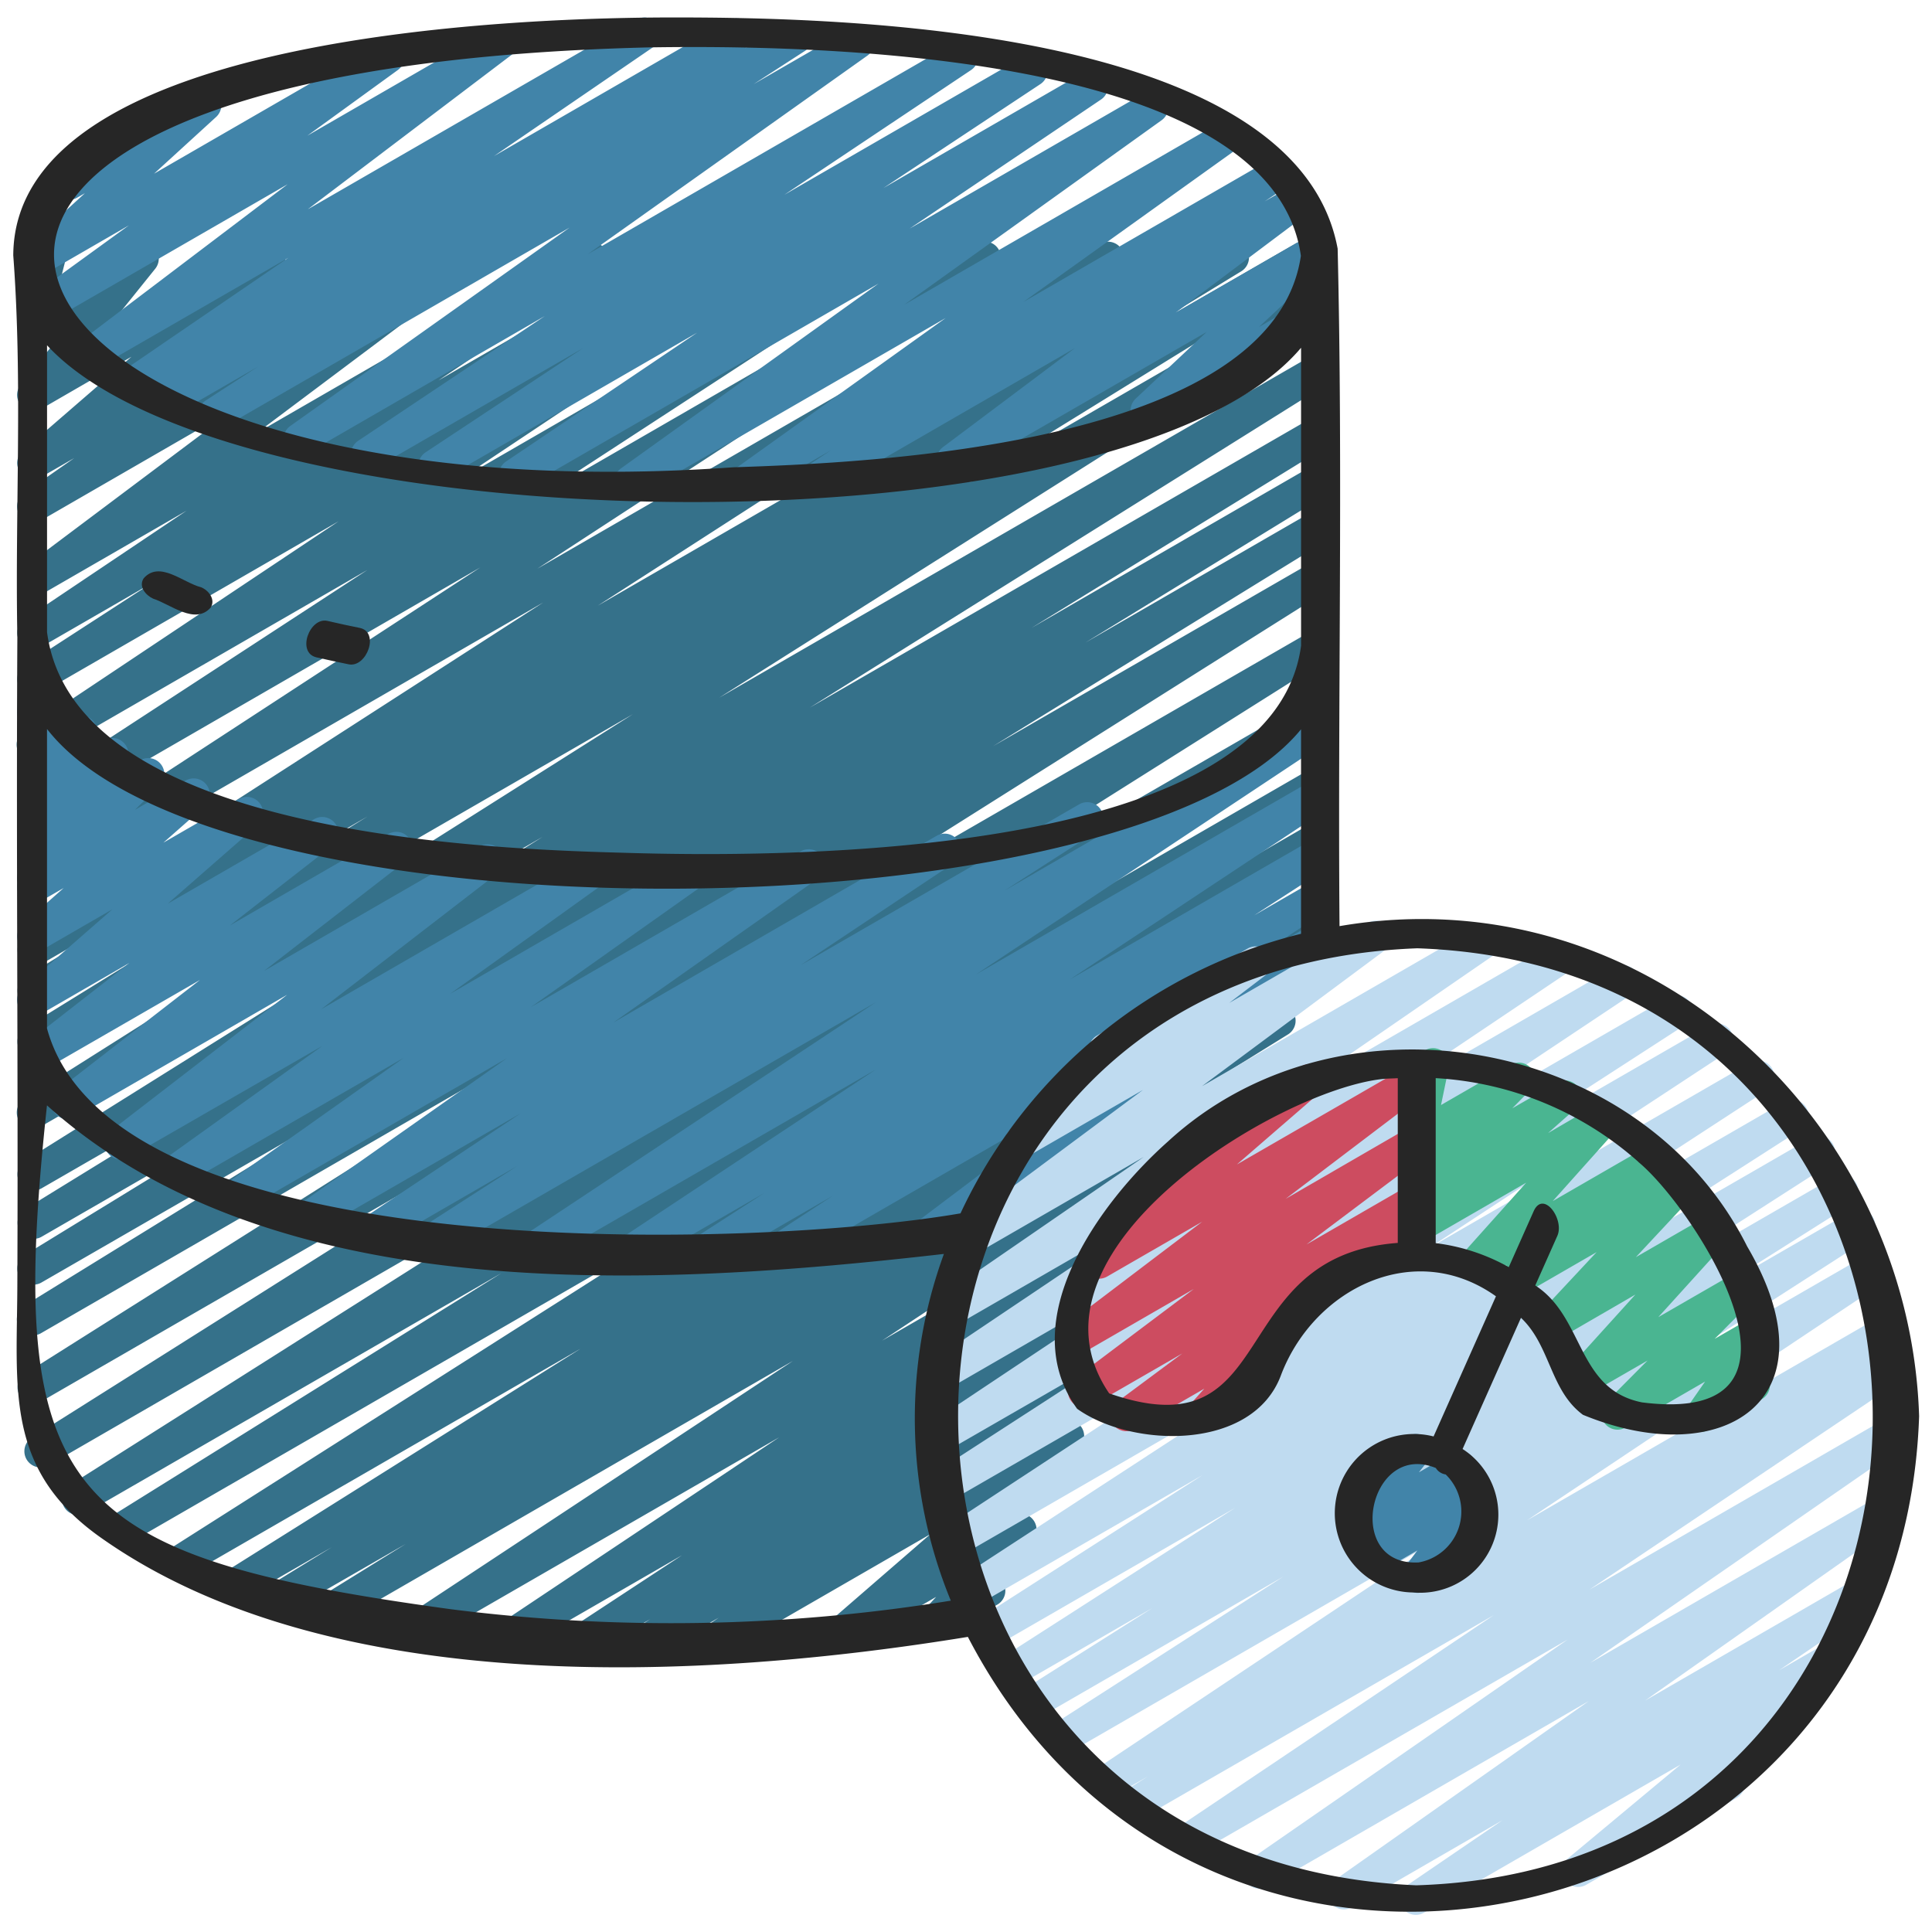 <?xml version="1.0" encoding="UTF-8"?>
<svg xmlns="http://www.w3.org/2000/svg" id="Icons" viewBox="0 0 60 60" width="512" height="512"><path d="M20.08,51.457a.5.5,0,0,1-.274-.918l.384-.253-1.8,1.041a.5.5,0,0,1-.525-.85L21.18,48.3,16.2,51.174a.5.5,0,0,1-.527-.849l8.525-5.688L13.435,50.848a.5.5,0,0,1-.526-.85l11.715-7.733-13.979,8.07a.5.5,0,0,1-.514-.857L12.6,47.949,9.1,49.964a.5.5,0,0,1-.511-.859l1.714-1.055-2.6,1.5a.5.5,0,0,1-.516-.857L18.038,41.88,5.9,48.886a.5.5,0,0,1-.518-.855l15.481-9.839L3.987,47.937a.5.5,0,0,1-.514-.858l12.1-7.541-12.9,7.447a.5.5,0,0,1-.518-.855L20.074,34.783,1.519,45.5A.5.5,0,0,1,1,44.64L18.958,33.319,1.28,43.525a.5.5,0,0,1-.516-.855L19.069,31.124,1.28,41.4a.5.5,0,0,1-.512-.859l10.393-6.407L1.28,39.834a.5.5,0,0,1-.511-.859l7.51-4.6-7,4.041a.5.5,0,0,1-.511-.858l9.219-5.67L1.28,36.911a.5.5,0,0,1-.515-.856L16.85,25.99,1.28,34.979a.5.5,0,0,1-.517-.856L19.656,22.179,1.28,32.788a.5.5,0,0,1-.512-.858L11.41,25.358,1.28,31.207a.5.5,0,0,1-.51-.859l3.244-1.984L1.28,29.942a.5.5,0,0,1-.52-.852L16.87,18.711l-15.59,9a.5.5,0,0,1-.523-.852l14.158-9.236L1.28,25.5a.5.5,0,0,1-.523-.851L11.411,17.7,1.28,23.55A.5.5,0,0,1,.753,22.7l9.763-6.511L1.28,21.522a.5.5,0,0,1-.522-.852l3.9-2.528L1.28,20.092a.5.5,0,0,1-.528-.848L5.794,15.86,1.28,18.466a.5.5,0,0,1-.55-.833l6.69-5.019L1.28,16.159a.5.5,0,0,1-.536-.843l1.561-1.09-1.025.59a.5.5,0,0,1-.577-.81L4.082,11.08,1.28,12.7a.5.5,0,0,1-.639-.746L2.373,9.793l-1.093.631a.5.5,0,0,1-.734-.556L.824,8.774A.488.488,0,0,1,.6,8.568.5.5,0,0,1,.78,7.886l.5-.289a.5.5,0,0,1,.735.555l-.207.813L4.182,7.6a.5.5,0,0,1,.639.746L3.089,10.5,8.125,7.592A.5.5,0,0,1,8.7,8.4L5.325,11.326,11.8,7.589a.5.5,0,0,1,.536.843L10.773,9.523l3.355-1.936a.5.5,0,0,1,.55.833L7.986,13.439,18.129,7.584a.5.5,0,0,1,.528.848l-5.041,3.383,7.332-4.233a.5.5,0,0,1,.523.853l-3.909,2.533L23.431,7.58a.5.5,0,0,1,.527.849L14.192,14.94,26.946,7.578a.5.5,0,0,1,.524.852L16.821,15.369l13.5-7.794a.5.5,0,0,1,.524.852L16.69,17.66,34.163,7.572a.5.5,0,0,1,.521.853L18.569,18.807,38.032,7.569a.5.5,0,0,1,.511.86l-3.237,1.978,4.92-2.84a.5.5,0,0,1,.512.859L30.093,15,40.72,8.863a.5.5,0,0,1,.517.856l-18.9,11.948L40.721,11.054a.5.5,0,0,1,.515.856L25.151,21.975l15.57-8.989a.5.5,0,0,1,.511.859l-9.2,5.657,8.688-5.016a.5.5,0,0,1,.511.86l-7.523,4.611,7.013-4.049a.5.5,0,0,1,.512.859L30.841,23.173l9.881-5.7a.5.5,0,0,1,.516.855L22.933,29.87,40.722,19.6a.5.5,0,0,1,.516.855L23.275,31.779,40.723,21.707a.5.5,0,0,1,.517.856L23.326,33.907l17.4-10.044a.5.5,0,0,1,.514.858L29.124,32.27l11.6-6.7a.5.5,0,0,1,.518.855l-15.47,9.832,14.952-8.633a.5.5,0,0,1,.515.856L30.386,35.3l9.99-5.768a.5.5,0,0,1,.512.859l-1.73,1.065.337-.194a.5.5,0,0,1,.514.857l-2.453,1.522,1.029-.594a.5.5,0,0,1,.525.849L27.392,41.636l9.659-5.576a.5.5,0,0,1,.527.848L29.052,42.6l6.612-3.818a.5.5,0,0,1,.524.851l-3.311,2.177,1.764-1.019a.5.5,0,0,1,.524.851l-1.158.761a.511.511,0,0,1,.452.234.5.5,0,0,1-.144.679L33.16,44.1a.54.54,0,0,1,.417.21.5.5,0,0,1-.08.668l-3.134,2.716,1.075-.62a.5.5,0,0,1,.618.773L31,48.984a.485.485,0,0,1,.155.166.5.5,0,0,1-.182.683l-1.7.981a.5.5,0,0,1-.617-.772l.417-.449-2.736,1.579a.5.5,0,0,1-.577-.811l3.134-2.716-6.482,3.741a.5.5,0,0,1-.53-.847l.439-.3L20.33,51.39A.494.494,0,0,1,20.08,51.457Z" fill="#35718a"/><path d="M19.58,15.45a.5.5,0,0,1-.292-.906l7.994-5.736L16.246,15.179a.5.5,0,0,1-.529-.848l5.934-4-7.894,4.558a.5.5,0,0,1-.527-.85L18.1,10.816l-6.453,3.725a.5.5,0,0,1-.527-.849l5.8-3.877L9.548,14.074a.5.5,0,0,1-.539-.84l8.68-6.166L6.926,13.282A.5.5,0,0,1,6.4,12.43l1.612-1.043-2.39,1.379a.5.5,0,0,1-.521-.854l.032-.019-.6.346A.5.5,0,0,1,4,11.394L8.956,8.005,3.141,11.361a.5.5,0,0,1-.552-.831L8.933,5.722,1.723,9.884a.5.5,0,0,1-.544-.837L4,7l-2.7,1.56a.5.5,0,0,1-.587-.8L2.637,6l-.242.14a.5.5,0,0,1-.5-.866L6.131,2.827a.5.5,0,0,1,.587.8L4.784,5.394l7.032-4.06a.5.5,0,0,1,.544.837L9.545,4.214,15.352.861a.5.5,0,0,1,.551.831L9.559,6.5,19.763.611a.5.5,0,0,1,.532.846l-4.953,3.39,7.3-4.215a.5.5,0,0,1,.52.853l-.031.02,1.352-.78a.5.5,0,0,1,.522.852l-1.6,1.036L26.4.886a.5.5,0,0,1,.54.84L18.256,7.893,29.632,1.325a.5.5,0,0,1,.527.849l-5.8,3.875,7.426-4.287a.494.494,0,0,1,.675.17.5.5,0,0,1-.149.679L27.435,5.84l6.213-3.587a.5.5,0,0,1,.53.848L28.248,7.1l7.286-4.206a.5.5,0,0,1,.542.839L28.082,9.464,37.718,3.9a.5.5,0,0,1,.541.839L31.78,9.379,39.331,5.02a.5.5,0,0,1,.526.849l-.578.383.783-.451a.5.5,0,0,1,.549.832l-4.1,3.077L40.7,7.3a.5.5,0,0,1,.593.8L39.1,10.154l.507-.293a.5.5,0,0,1,.5.866l-4.236,2.446a.5.5,0,0,1-.593-.8l2.195-2.063-7.643,4.411a.5.5,0,0,1-.55-.832l4.1-3.076-7.631,4.406a.5.5,0,0,1-.526-.85l.581-.385-2.372,1.369a.5.5,0,0,1-.541-.838l6.478-4.639-9.533,5.5A.491.491,0,0,1,19.58,15.45Z" fill="#4184a9"/><path d="M40.881,21.356a.5.5,0,0,1-.25-.933l.09-.052a.5.5,0,0,1,.5.867l-.09.052A.5.5,0,0,1,40.881,21.356Z" fill="#4184a9"/><path d="M21.7,39.46a.5.5,0,0,1-.271-.92l2.305-1.488L19.7,39.381a.5.5,0,0,1-.526-.85L27.2,33.214l-10.41,6.01a.5.5,0,0,1-.526-.85l10.933-7.246L13.748,38.891a.5.5,0,0,1-.52-.854l2.836-1.825L11.935,38.6a.5.5,0,0,1-.528-.849l4.76-3.174-6.235,3.6a.5.5,0,0,1-.538-.842l6.347-4.47-8.09,4.67a.5.5,0,0,1-.539-.841l5.428-3.843L5.7,36.8a.5.5,0,0,1-.541-.839l4.855-3.481L4,35.945a.5.5,0,0,1-.556-.828l5.475-4.224L2.354,34.685a.5.5,0,0,1-.557-.829l4.415-3.424L1.4,33.207a.5.5,0,0,1-.557-.827l3.172-2.473L1.28,31.487A.5.5,0,0,1,.7,30.679L3.489,28.24,1.28,29.516A.5.5,0,0,1,.7,28.709l1.276-1.13-.695.4a.5.5,0,0,1-.6-.789l.763-.75-.163.094a.5.5,0,0,1-.619-.769l.4-.434a.471.471,0,0,1-.4-.161.5.5,0,0,1-.04-.625l.335-.478a.476.476,0,0,1-.24-.105.5.5,0,0,1-.161-.544l.276-.848a.386.386,0,0,1-.06-.032.5.5,0,0,1-.24-.45l.053-1.143a.456.456,0,0,1,.191-.566l.063-.037a.5.5,0,0,1,.754.453l-.022.479a.537.537,0,0,1,.362.11.5.5,0,0,1,.161.544l-.183.559.356-.2a.5.5,0,0,1,.659.72l-.188.268.5-.29a.5.5,0,0,1,.619.77l-.273.3.77-.445a.5.5,0,0,1,.6.79l-.765.751,1.578-.911a.5.5,0,0,1,.581.807L5.074,26.17l2.347-1.355A.5.5,0,0,1,8,25.624L5.209,28.065l4.542-2.622a.5.5,0,0,1,.558.828l-3.17,2.471L12.06,25.9a.5.5,0,0,1,.556.828L8.2,30.153l6.7-3.865a.5.5,0,0,1,.556.828L9.977,31.342l8.319-4.8a.5.5,0,0,1,.541.839l-4.858,3.483,7.4-4.272a.5.5,0,0,1,.539.841l-5.427,3.842,8.364-4.828a.5.5,0,0,1,.539.842L19.05,31.755l10.041-5.8a.5.5,0,0,1,.527.849l-4.756,3.171,8.65-4.994a.5.5,0,0,1,.52.854l-2.827,1.819,9.518-5.5a.5.5,0,0,1,.526.85L30.31,30.262l10.416-6.013a.5.5,0,0,1,.674.169.5.5,0,0,1-.148.681l-8.023,5.317,7.5-4.329a.5.5,0,0,1,.521.852l-2.3,1.488L40.729,27.4a.5.5,0,0,1,.525.851l-2.025,1.327,1.5-.867a.5.5,0,0,1,.551.832l-7.446,5.615a.5.5,0,0,1,.185.185.5.5,0,0,1-.183.682L28.9,38.873a.5.5,0,0,1-.55-.832l5.825-4.394-9.82,5.67a.5.5,0,0,1-.525-.85l2.027-1.328-3.9,2.254A.5.5,0,0,1,21.7,39.46Z" fill="#4184a9"/><path d="M43.972,59.469a.5.5,0,0,1-.283-.913l2.97-2.026-4.671,2.7a.5.5,0,0,1-.538-.842l7.892-5.56-9.978,5.761a.5.5,0,0,1-.535-.844l9.856-6.827L37.121,57.591a.5.5,0,0,1-.529-.848l9.8-6.584L35.405,56.5a.5.5,0,0,1-.515-.856l.755-.474-1.113.641a.5.5,0,0,1-.527-.848l11.106-7.409L33.146,54.464a.5.5,0,0,1-.521-.854l7.23-4.647-7.616,4.4a.5.5,0,0,1-.517-.855l4.071-2.572-4.228,2.44a.5.5,0,0,1-.52-.853l7.313-4.695-7.49,4.324a.5.5,0,0,1-.519-.853l7-4.49-7.044,4.066a.5.5,0,0,1-.524-.851l9.05-5.9L29.8,48.338a.5.5,0,0,1-.525-.851l9.245-6.071-9.069,5.235a.5.5,0,0,1-.521-.852l6.487-4.2L29.3,45.124a.5.5,0,0,1-.528-.849L37.2,38.658,29.336,43.2a.5.5,0,0,1-.529-.847l7.2-4.838-6.37,3.677a.5.5,0,0,1-.534-.844l6.418-4.418-5.188,2.995a.5.5,0,0,1-.548-.834l5.708-4.241-3.529,2.037a.5.5,0,0,1-.554-.83l2.658-2.032a.5.5,0,0,1,0-.866l4.677-2.7a.5.5,0,0,1,.554.83l-1.124.858,4.314-2.49a.5.5,0,0,1,.548.834l-5.707,4.241,8.609-4.97a.5.5,0,0,1,.534.844l-6.415,4.416,8.19-4.728a.5.5,0,0,1,.529.848l-7.2,4.838,8.567-4.945a.5.5,0,0,1,.527.849L42.242,36.5l9.582-5.532a.5.5,0,0,1,.522.852l-6.491,4.2,7.215-4.165a.5.5,0,0,1,.525.851l-9.246,6.072,10.007-5.777a.5.5,0,0,1,.524.851l-9.051,5.9,9.6-5.542a.5.5,0,0,1,.519.853l-7,4.489,7.3-4.216a.5.5,0,0,1,.52.853l-7.3,4.687,7.5-4.328a.5.5,0,0,1,.517.855l-4.094,2.587,4.1-2.366a.5.5,0,0,1,.521.853l-7.218,4.64,7.2-4.155a.5.5,0,0,1,.528.848l-11.1,7.406,11.048-6.378a.5.5,0,0,1,.515.856l-.784.492.429-.247a.5.5,0,0,1,.529.848l-9.8,6.582,9.35-5.4a.5.5,0,0,1,.535.843l-9.855,6.828,9.058-5.23a.5.5,0,0,1,.538.842l-7.894,5.561,6.6-3.813a.5.5,0,0,1,.533.846l-2.972,2.026,1.475-.851a.5.5,0,0,1,.57.817l-3.682,3.07a.506.506,0,0,1,.5.246.5.5,0,0,1-.182.683l-4.677,2.7a.5.5,0,0,1-.57-.816L52.193,54.8l-7.971,4.6A.5.5,0,0,1,43.972,59.469Z" fill="#bfdbf0"/><path d="M42.963,39.58a.5.5,0,0,1-.25-.934l1.033-.595a.5.5,0,1,1,.5.867l-1.033.6A.5.5,0,0,1,42.963,39.58Z" fill="#cd4c60"/><path d="M37.315,44.47a.5.5,0,0,1-.372-.834l.458-.51-2.175,1.256a.5.5,0,0,1-.548-.834l2.039-1.515-2.8,1.616a.5.5,0,0,1-.551-.832l3.708-2.787L33.54,42.071a.5.5,0,0,1-.553-.831l4.35-3.3L34.38,39.646a.5.5,0,0,1-.577-.81l2.852-2.473a.5.5,0,0,1-.248-.932l4.013-2.318a.5.5,0,0,1,.577.811l-2.585,2.24L43.723,33.1a.5.5,0,0,1,.552.831l-4.348,3.3,3.8-2.2a.5.5,0,0,1,.551.832l-3.707,2.786,3.165-1.827a.5.5,0,0,1,.548.834l-4.116,3.057a.5.5,0,0,1,.078.738L39.219,42.6a.5.5,0,0,1-.016.856l-1.638.945A.49.49,0,0,1,37.315,44.47Z" fill="#cd4c60"/><path d="M52.823,44.468a.5.5,0,0,1-.41-.785l.54-.777-2.479,1.432a.5.5,0,0,1-.6-.786l1.292-1.3-1.917,1.106a.5.5,0,0,1-.621-.768l2.16-2.386L48.4,41.588a.5.5,0,0,1-.616-.775l1.8-1.927-2.465,1.423a.5.5,0,0,1-.571-.816l.261-.22-.79.456a.5.5,0,0,1-.622-.765l2-2.234-3.114,1.8a.5.5,0,0,1-.581-.806l.86-.762-.279.16a.5.5,0,0,1-.606-.783l.564-.574a.5.5,0,0,1-.7-.557l.3-1.424a.494.494,0,0,1-.238-.21.5.5,0,0,1,.181-.683l.469-.272a.5.5,0,0,1,.74.534l-.241,1.165,2.164-1.249a.5.5,0,0,1,.607.784l-.558.567,1.39-.8a.5.5,0,0,1,.581.807l-.86.762L49.6,34.3a.5.5,0,0,1,.622.765l-2,2.236,3.016-1.741a.5.5,0,0,1,.571.815l-.261.22.439-.253a.5.5,0,0,1,.615.774l-1.8,1.927,2.236-1.291a.5.5,0,0,1,.621.769L51.5,40.905,53.938,39.5a.5.5,0,0,1,.6.786L53.25,41.58l1.144-.66a.5.5,0,0,1,.66.718l-.614.882a.484.484,0,0,1,.459.249.5.5,0,0,1-.182.682l-1.644.949A.49.49,0,0,1,52.823,44.468Z" fill="#4ab591"/><path d="M44.028,49.468a.5.5,0,0,1-.4-.8l.39-.517-1.165.672a.5.5,0,0,1-.61-.78l.248-.256-.156.09a.5.5,0,0,1-.644-.741l.516-.658a.5.5,0,0,1-.143-.921l1.658-.956a.5.5,0,0,1,.643.741l-.3.382,1.026-.592a.5.5,0,0,1,.609.78l-.246.254.19-.109a.5.5,0,0,1,.65.733l-.548.727a.5.5,0,0,1,.186.928l-1.656.956A.49.49,0,0,1,44.028,49.468Z" fill="#4184a9"/><path d="M.539,19.8c-.038,6.545.027,13.324,0,19.95,0,3.338-.438,5.867,2.6,8.008,7.122,5.03,18.7,4.417,26.919,3.077C37.56,65.285,59.044,60.314,59.6,43.98c-.3-9.3-8.593-16.837-18-15.218-.057-7,.109-14.057-.058-21.039C40.259.786,25.88.542,20.937.542,16.747.542.44.91.412,7.932.708,11.873.464,15.846.539,19.8Zm39.867.252c-.894,6.718-16.515,6.574-21.088,6.43-4.528-.123-17.043-.633-17.857-6.851V10.723c5.763,6.246,33.348,6.707,38.945.077ZM13.98,49.973C1.939,48.319.153,46.467,1.459,34.328c7.056,6.35,18.959,5.634,27.855,4.614a14.894,14.894,0,0,0,.214,10.768A54.259,54.259,0,0,1,13.98,49.973ZM44.015,29.45c18.874.652,18.855,28.516-.03,29.1C25.013,57.735,25,30.174,44.015,29.45ZM29.829,37.682C23.62,38.761,3.508,39.46,1.46,31.94q0-4.652,0-9.3c5.232,6.721,33.633,6.5,38.945.009V29A15.845,15.845,0,0,0,29.829,37.682ZM20.153,1.472c4.5-.071,19.341,0,20.247,6.473-.867,5.932-13.492,6.431-17.643,6.568C-.889,16.186-8.452,2.169,20.153,1.472Z" fill="#262626"/><path d="M33.451,43.751c1.715,1.225,5.478,1.321,6.34-1.068,1.037-2.687,4.156-4.215,6.667-2.425L44.521,44.61a2.461,2.461,0,1,0-.618,4.846A2.426,2.426,0,0,0,45.422,45l1.813-4.074c.92.865.9,2.254,1.925,3.012,4.332,1.785,7.906-.449,5.1-5.229C51,32.2,41.628,30.52,36.27,35.452,34.116,37.367,31.481,41.034,33.451,43.751Zm10.6,4.772c-2.334.116-1.548-3.785.539-2.933a.435.435,0,0,0,.307.2A1.606,1.606,0,0,1,44.055,48.523Zm6.829-12.437c1.751,1.443,6.132,8.233.112,7.466-2.04-.411-1.776-2.635-3.313-3.631l.685-1.539c.23-.517-.436-1.438-.736-.764l-.772,1.734a6.182,6.182,0,0,0-2.269-.745V33.483A10.347,10.347,0,0,1,50.884,36.086ZM42.931,33.51c.159-.017.319-.016.478-.026V38.6c-5.435.4-3.569,6.549-8.962,4.673C31.439,38.853,39.694,33.859,42.931,33.51Z" fill="#262626"/><path d="M6.245,18.238c-.556-.139-1.293-.846-1.787-.273-.159.259.069.522.3.628.539.172,1.3.828,1.787.273C6.7,18.616,6.48,18.332,6.245,18.238Z" fill="#262626"/><path d="M11.171,19.5q-.5-.1-1-.217c-.556-.127-.971.987-.342,1.132q.5.114,1,.216C11.39,20.743,11.8,19.626,11.171,19.5Z" fill="#262626"/></svg>

